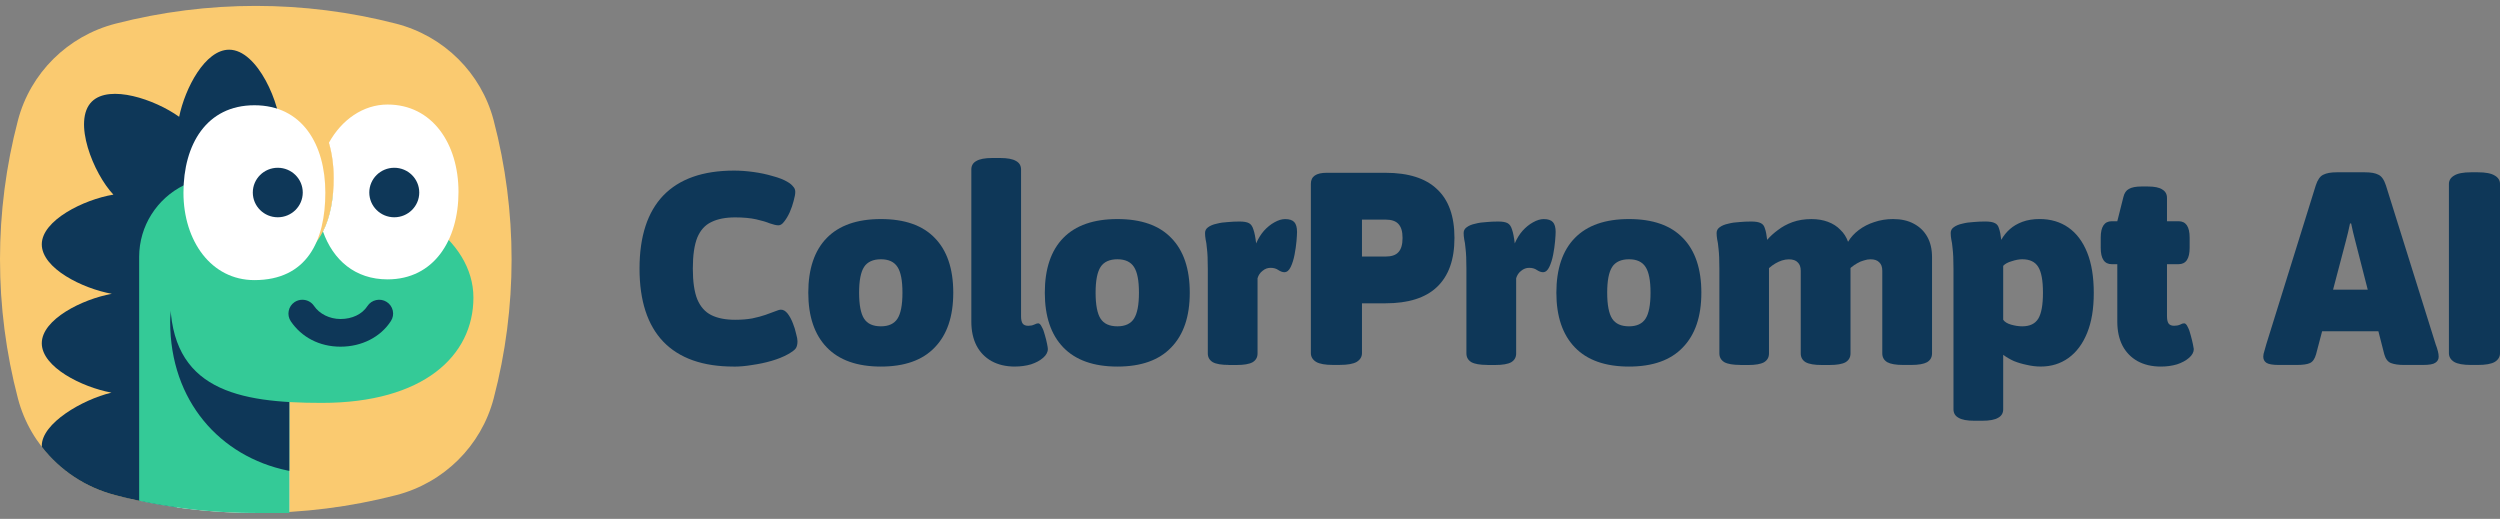 <svg width="212" height="44" viewBox="0 0 212 44" fill="none" xmlns="http://www.w3.org/2000/svg">
	<rect x="0" y="0" width="212" height="44" fill="#808080" stroke="none"/>
	<g clip-path="url(#clip0_7008_396)">
		<path d="M1.522 10.202C2.575 6.19 5.74 3.053 9.789 2.009C17.593 -0.002 25.791 -0.002 33.594 2.009C37.643 3.053 40.808 6.19 41.861 10.202C43.89 17.936 43.89 26.061 41.861 33.796C40.808 37.808 37.643 40.945 33.594 41.989C25.791 44 17.593 44 9.789 41.989C5.74 40.945 2.575 37.808 1.522 33.796C-0.507 26.061 -0.507 17.936 1.522 10.202Z" fill="#FACA70"/>
		<path d="M24.535 20.863V43.414C24.298 43.428 24.061 43.442 23.825 43.451C23.647 43.459 23.47 43.467 23.294 43.471C23.176 43.475 23.059 43.479 22.943 43.481C22.793 43.486 22.643 43.489 22.494 43.49C22.448 43.492 22.403 43.492 22.357 43.492C22.312 43.492 22.273 43.494 22.229 43.494C21.843 43.5 21.454 43.5 21.068 43.494C20.861 43.492 20.654 43.486 20.446 43.483C20.032 43.471 19.618 43.455 19.204 43.434C18.894 43.416 18.585 43.399 18.273 43.377C17.964 43.354 17.654 43.33 17.344 43.301C17.169 43.285 16.993 43.268 16.82 43.25C16.654 43.232 16.488 43.215 16.323 43.195C16.187 43.182 16.053 43.166 15.918 43.148C15.774 43.131 15.633 43.113 15.489 43.094C15.323 43.072 15.157 43.051 14.992 43.025C14.952 43.021 14.911 43.016 14.871 43.01C14.461 42.949 14.049 42.885 13.641 42.814C13.436 42.779 13.23 42.744 13.025 42.705C12.824 42.668 12.621 42.63 12.42 42.589C12.41 42.589 12.402 42.587 12.394 42.584C12.211 42.548 12.028 42.511 11.844 42.472C11.83 42.472 11.815 42.466 11.801 42.462V21.789C11.801 19.133 13.337 16.83 15.573 15.718C15.989 15.511 16.425 15.345 16.885 15.226H16.887C17.082 15.173 17.281 15.13 17.484 15.097C17.855 15.034 18.234 15.003 18.622 15.003C19.344 15.003 20.032 15.13 20.671 15.367H20.673C20.967 15.472 21.249 15.603 21.517 15.752C21.918 15.976 22.288 16.244 22.624 16.553C23.063 16.954 23.444 17.421 23.744 17.939C23.829 18.081 23.905 18.23 23.977 18.38C23.99 18.406 24.002 18.433 24.014 18.459C24.134 18.449 24.255 18.441 24.377 18.433V19.52C24.481 19.952 24.535 20.401 24.535 20.863Z" fill="#CCE5FF"/>
		<path d="M23.814 11.227C23.814 13.611 21.85 15.542 19.426 15.542C18.541 15.542 17.716 15.284 17.028 14.841C16.825 15.494 16.46 16.105 15.936 16.621C15.346 17.202 15.064 19.577 15.064 20.72V29.107C15.064 30.157 14.683 31.118 14.048 31.867L14.991 31.562V43.027C14.951 43.021 14.91 43.016 14.871 43.01C14.46 42.951 14.05 42.886 13.64 42.814C13.435 42.779 13.23 42.744 13.025 42.705C12.824 42.668 12.62 42.63 12.419 42.589C12.409 42.589 12.402 42.587 12.394 42.584C12.21 42.548 12.027 42.511 11.844 42.472C11.83 42.472 11.814 42.466 11.8 42.462C11.562 42.413 11.325 42.361 11.086 42.306C10.921 42.269 10.753 42.23 10.587 42.191C10.544 42.179 10.501 42.169 10.459 42.159C10.234 42.105 10.011 42.048 9.789 41.991C7.262 41.34 5.081 39.874 3.543 37.891C3.543 37.859 3.543 37.83 3.543 37.799C3.543 35.897 6.959 33.896 9.451 33.295C6.943 32.83 3.543 31.132 3.543 29.107C3.543 27.082 6.972 25.37 9.483 24.915C6.972 24.459 3.543 22.753 3.543 20.72C3.543 18.687 7.097 16.922 9.617 16.504C7.935 14.731 6.117 10.259 7.791 8.612C9.298 7.132 13.123 8.426 15.192 9.904C15.697 7.451 17.403 4.214 19.428 4.214C21.852 4.214 23.816 8.846 23.816 11.227H23.814Z" fill="#0E3758"/>
		<path d="M24.535 20.863V43.5H21.693C21.484 43.5 21.277 43.498 21.068 43.494C20.861 43.492 20.654 43.486 20.446 43.483C20.032 43.473 19.618 43.457 19.204 43.434C18.894 43.416 18.585 43.399 18.273 43.377C17.964 43.354 17.654 43.33 17.344 43.301C17.169 43.285 16.993 43.268 16.82 43.25C16.654 43.232 16.488 43.215 16.323 43.195C16.187 43.182 16.053 43.166 15.918 43.148C15.774 43.131 15.633 43.113 15.489 43.094C15.323 43.074 15.157 43.051 14.992 43.027C14.952 43.021 14.911 43.016 14.871 43.01C14.461 42.951 14.051 42.886 13.641 42.814C13.436 42.779 13.23 42.744 13.025 42.705C12.824 42.668 12.621 42.63 12.42 42.589C12.41 42.589 12.402 42.587 12.394 42.584C12.211 42.548 12.028 42.511 11.844 42.472C11.83 42.472 11.815 42.466 11.801 42.462V21.789C11.801 19.133 13.337 16.83 15.573 15.718C15.989 15.511 16.425 15.345 16.885 15.226H16.887C17.082 15.173 17.281 15.13 17.484 15.097C17.855 15.034 18.234 15.003 18.622 15.003C19.344 15.003 20.032 15.13 20.671 15.367H20.673C20.967 15.472 21.249 15.603 21.517 15.752C21.918 15.976 22.288 16.244 22.624 16.553C23.063 16.954 23.444 17.421 23.744 17.939C23.829 18.081 23.905 18.23 23.977 18.38C23.99 18.406 24.002 18.433 24.014 18.459C24.17 18.797 24.292 19.151 24.377 19.52C24.481 19.952 24.535 20.401 24.535 20.863Z" fill="#34CA97"/>
		<path d="M24.535 20.863V39.931C24.481 39.923 24.43 39.912 24.377 39.9C18.678 38.712 14.43 34.019 14.43 27.281C14.43 20.544 24.535 20.401 24.535 20.863Z" fill="#0E3758"/>
		<path d="M40.146 25.235C40.146 30.166 35.918 34.165 27.288 34.165C20.186 34.165 14.43 33.077 14.43 25.235C14.43 17.393 20.186 16.305 27.288 16.305C34.389 16.305 40.146 20.302 40.146 25.235Z" fill="#34CA97"/>
		<path d="M38.88 16.277C38.88 20.372 36.788 23.691 32.865 23.691C30.096 23.691 28.239 22.037 27.387 19.625C28.024 18.376 28.294 16.811 28.294 15.112C28.294 14.043 28.16 13.027 27.89 12.11C28.972 10.151 30.797 8.865 32.865 8.865C36.657 8.865 38.88 12.184 38.88 16.277Z" fill="white"/>
		<path d="M28.293 15.112C28.293 16.811 28.023 18.376 27.386 19.625C27.029 18.619 26.848 17.481 26.848 16.277C26.848 14.733 27.232 13.296 27.889 12.11C28.159 13.027 28.293 14.043 28.293 15.112Z" fill="white"/>
		<path d="M28.294 15.112C28.294 16.811 28.024 18.376 27.387 19.625C26.496 21.388 24.881 22.524 22.279 22.524L26.46 9.448C27.111 10.167 27.588 11.076 27.89 12.11C28.16 13.027 28.294 14.043 28.294 15.112Z" fill="#FACA70"/>
		<path d="M27.588 16.34C27.588 20.435 26.019 23.753 21.573 23.753C17.911 23.753 15.557 20.435 15.557 16.34C15.557 12.245 17.519 8.926 21.573 8.926C25.628 8.926 27.588 12.245 27.588 16.34Z" fill="white"/>
		<path d="M23.555 18.425C24.725 18.425 25.674 17.485 25.674 16.326C25.674 15.166 24.725 14.227 23.555 14.227C22.386 14.227 21.438 15.166 21.438 16.326C21.438 17.485 22.386 18.425 23.555 18.425Z" fill="#0E3758"/>
		<path d="M33.434 18.425C34.604 18.425 35.553 17.485 35.553 16.326C35.553 15.166 34.604 14.227 33.434 14.227C32.265 14.227 31.316 15.166 31.316 16.326C31.316 17.485 32.265 18.425 33.434 18.425Z" fill="#0E3758"/>
		<path d="M33.149 27.223C32.272 28.585 30.674 29.398 28.878 29.398C27.081 29.398 25.572 28.593 24.659 27.244C24.484 26.984 24.421 26.671 24.482 26.363C24.543 26.056 24.72 25.79 24.983 25.616C25.186 25.483 25.415 25.419 25.639 25.419C26.022 25.419 26.397 25.6 26.625 25.936C27.091 26.624 27.953 27.052 28.878 27.052C29.862 27.052 30.713 26.644 31.155 25.958C31.327 25.694 31.589 25.512 31.899 25.446C32.206 25.377 32.524 25.434 32.79 25.602C33.056 25.77 33.24 26.032 33.309 26.339C33.376 26.644 33.321 26.959 33.149 27.223Z" fill="#0E3758"/>
		<path d="M183.246 31.085C182.481 31.085 181.819 30.93 181.257 30.62C180.71 30.311 180.288 29.877 179.992 29.32C179.697 28.747 179.547 28.067 179.547 27.277V22.403H179.077C178.452 22.403 178.141 21.938 178.141 21.011V20.153C178.141 19.225 178.452 18.761 179.077 18.761H179.547L180.061 16.719C180.14 16.379 180.296 16.146 180.531 16.023C180.765 15.884 181.124 15.814 181.608 15.814H182.122C182.7 15.814 183.114 15.9 183.363 16.07C183.629 16.224 183.761 16.465 183.761 16.789V18.761H184.745C185.37 18.761 185.682 19.225 185.682 20.153V21.011C185.682 21.939 185.37 22.403 184.745 22.403H183.761V26.812C183.761 27.105 183.808 27.314 183.901 27.44C183.994 27.563 184.152 27.625 184.37 27.625C184.558 27.625 184.722 27.594 184.862 27.533C185.002 27.455 185.12 27.418 185.213 27.418C185.321 27.418 185.424 27.518 185.516 27.719C185.625 27.92 185.711 28.161 185.775 28.438C185.853 28.718 185.915 28.972 185.962 29.205C186.009 29.422 186.033 29.552 186.033 29.599C186.033 29.863 185.901 30.11 185.635 30.342C185.368 30.575 185.025 30.76 184.605 30.899C184.183 31.022 183.732 31.085 183.246 31.085Z" fill="#0E3758"/>
		<path d="M167.435 35.68C166.81 35.68 166.359 35.596 166.077 35.424C165.797 35.27 165.655 35.029 165.655 34.705V22.797C165.655 22.039 165.631 21.474 165.584 21.103C165.552 20.732 165.513 20.46 165.467 20.29C165.436 20.104 165.42 19.926 165.42 19.756C165.42 19.555 165.505 19.393 165.678 19.27C165.866 19.131 166.108 19.029 166.404 18.968C166.7 18.89 167.013 18.845 167.341 18.83C167.684 18.799 168.019 18.783 168.348 18.783C168.723 18.783 168.995 18.83 169.169 18.922C169.34 19 169.457 19.154 169.52 19.387C169.597 19.604 169.66 19.92 169.707 20.339C169.895 19.999 170.137 19.698 170.433 19.434C170.729 19.17 171.088 18.963 171.51 18.806C171.932 18.652 172.415 18.574 172.961 18.574C173.898 18.574 174.71 18.814 175.397 19.293C176.083 19.772 176.615 20.477 176.99 21.406C177.365 22.334 177.552 23.48 177.552 24.84C177.552 26.2 177.365 27.301 176.99 28.229C176.615 29.158 176.085 29.869 175.397 30.363C174.726 30.842 173.945 31.083 173.056 31.083C172.665 31.083 172.275 31.036 171.884 30.944C171.494 30.866 171.127 30.758 170.784 30.62C170.441 30.465 170.135 30.287 169.871 30.086V34.705C169.871 35.029 169.731 35.27 169.449 35.424C169.169 35.594 168.715 35.68 168.09 35.68H167.435ZM171.486 27.672C172.127 27.672 172.579 27.455 172.845 27.023C173.111 26.589 173.243 25.854 173.243 24.819C173.243 23.783 173.111 23.071 172.845 22.637C172.579 22.203 172.127 21.986 171.486 21.986C171.22 21.986 170.924 22.041 170.597 22.149C170.269 22.241 170.027 22.373 169.871 22.543V27.115C169.995 27.301 170.222 27.439 170.549 27.533C170.877 27.625 171.19 27.672 171.486 27.672Z" fill="#0E3758"/>
		<path d="M147.584 30.946C146.959 30.946 146.507 30.868 146.225 30.713C145.945 30.543 145.803 30.295 145.803 29.971V22.799C145.803 22.041 145.779 21.476 145.732 21.105C145.7 20.733 145.661 20.462 145.616 20.292C145.584 20.106 145.568 19.928 145.568 19.758C145.568 19.557 145.655 19.395 145.827 19.271C146.014 19.133 146.257 19.031 146.552 18.971C146.848 18.892 147.162 18.847 147.489 18.832C147.832 18.8 148.168 18.785 148.497 18.785C148.872 18.785 149.146 18.832 149.317 18.924C149.489 19.002 149.607 19.156 149.668 19.389C149.747 19.606 149.808 19.922 149.856 20.341C150.106 20.047 150.41 19.768 150.769 19.506C151.128 19.229 151.542 19.004 152.009 18.834C152.492 18.664 153.025 18.578 153.601 18.578C154.131 18.578 154.601 18.656 155.005 18.81C155.427 18.965 155.778 19.189 156.058 19.483C156.354 19.762 156.573 20.102 156.715 20.503C156.949 20.116 157.253 19.784 157.628 19.504C158.018 19.211 158.456 18.986 158.939 18.832C159.438 18.662 159.971 18.576 160.533 18.576C161.219 18.576 161.805 18.707 162.29 18.971C162.789 19.234 163.171 19.606 163.437 20.085C163.704 20.564 163.836 21.136 163.836 21.803V29.973C163.836 30.297 163.696 30.545 163.414 30.715C163.134 30.87 162.68 30.948 162.055 30.948H161.398C160.773 30.948 160.322 30.87 160.04 30.715C159.76 30.545 159.618 30.297 159.618 29.973V22.964C159.618 22.639 159.533 22.399 159.359 22.244C159.203 22.074 158.953 21.988 158.61 21.988C158.438 21.988 158.259 22.02 158.071 22.082C157.884 22.129 157.697 22.205 157.509 22.315C157.338 22.407 157.166 22.524 156.995 22.663C156.823 22.801 156.667 22.956 156.525 23.128V21.203C156.665 21.357 156.768 21.535 156.829 21.736C156.892 21.938 156.922 22.131 156.922 22.317V29.977C156.922 30.301 156.782 30.549 156.5 30.719C156.22 30.874 155.766 30.952 155.141 30.952H154.484C153.859 30.952 153.407 30.874 153.125 30.719C152.845 30.549 152.703 30.301 152.703 29.977V22.968C152.703 22.643 152.617 22.403 152.445 22.248C152.289 22.078 152.039 21.992 151.696 21.992C151.508 21.992 151.313 22.023 151.11 22.086C150.923 22.149 150.735 22.233 150.548 22.342C150.361 22.45 150.181 22.582 150.01 22.737V29.979C150.01 30.303 149.869 30.551 149.587 30.721C149.307 30.876 148.854 30.954 148.229 30.954H147.572L147.584 30.946Z" fill="#0E3758"/>
		<path d="M138.139 31.085C136.126 31.085 134.595 30.543 133.55 29.46C132.505 28.378 131.98 26.83 131.98 24.819C131.98 22.807 132.503 21.244 133.55 20.177C134.595 19.109 136.126 18.576 138.139 18.576C140.153 18.576 141.675 19.109 142.705 20.177C143.75 21.244 144.275 22.792 144.275 24.819C144.275 26.845 143.752 28.378 142.705 29.46C141.675 30.543 140.153 31.085 138.139 31.085ZM138.139 27.672C138.794 27.672 139.263 27.455 139.543 27.023C139.823 26.589 139.965 25.854 139.965 24.819C139.965 23.783 139.825 23.071 139.543 22.637C139.263 22.203 138.794 21.986 138.139 21.986C137.485 21.986 136.992 22.203 136.712 22.637C136.431 23.071 136.29 23.798 136.29 24.819C136.29 25.839 136.43 26.591 136.712 27.023C136.994 27.457 137.469 27.672 138.139 27.672Z" fill="#0E3758"/>
		<path d="M126.133 30.946C125.508 30.946 125.056 30.868 124.774 30.713C124.494 30.543 124.352 30.295 124.352 29.971V22.799C124.352 22.041 124.328 21.476 124.281 21.105C124.249 20.733 124.21 20.462 124.165 20.292C124.133 20.106 124.117 19.928 124.117 19.758C124.117 19.557 124.202 19.395 124.376 19.271C124.563 19.133 124.805 19.031 125.101 18.971C125.397 18.892 125.711 18.847 126.038 18.832C126.381 18.8 126.716 18.785 127.046 18.785C127.405 18.785 127.671 18.832 127.842 18.924C128.014 19.015 128.138 19.195 128.217 19.457C128.312 19.721 128.389 20.114 128.452 20.642C128.623 20.239 128.842 19.883 129.109 19.575C129.389 19.266 129.686 19.025 129.998 18.855C130.325 18.669 130.631 18.578 130.911 18.578C131.27 18.578 131.528 18.664 131.684 18.834C131.84 19.004 131.919 19.283 131.919 19.67C131.919 19.825 131.903 20.088 131.871 20.46C131.84 20.816 131.785 21.195 131.708 21.597C131.629 22 131.52 22.348 131.38 22.641C131.24 22.934 131.061 23.083 130.842 23.083C130.686 23.083 130.515 23.02 130.327 22.897C130.156 22.774 129.937 22.712 129.671 22.712C129.42 22.712 129.195 22.797 128.992 22.968C128.789 23.122 128.649 23.331 128.57 23.595V29.977C128.57 30.301 128.43 30.549 128.148 30.719C127.866 30.874 127.415 30.952 126.789 30.952H126.133V30.946Z" fill="#0E3758"/>
		<path d="M113.036 30.946C112.381 30.946 111.904 30.862 111.608 30.69C111.312 30.504 111.162 30.256 111.162 29.947V15.581C111.162 14.962 111.608 14.653 112.497 14.653H117.485C119.435 14.653 120.896 15.116 121.863 16.044C122.847 16.957 123.338 18.335 123.338 20.176C123.338 22.018 122.847 23.388 121.863 24.33C120.894 25.258 119.435 25.721 117.485 25.721H115.495V29.945C115.495 30.254 115.347 30.502 115.049 30.688C114.753 30.858 114.276 30.944 113.621 30.944H113.036V30.946ZM115.495 21.756H117.485C117.999 21.756 118.366 21.633 118.585 21.384C118.82 21.136 118.936 20.735 118.936 20.178C118.936 19.621 118.82 19.242 118.585 18.994C118.366 18.746 117.999 18.622 117.485 18.622H115.495V21.756Z" fill="#0E3758"/>
		<path d="M104.203 30.946C103.578 30.946 103.126 30.868 102.844 30.713C102.564 30.543 102.422 30.295 102.422 29.971V22.799C102.422 22.041 102.399 21.476 102.351 21.105C102.32 20.733 102.28 20.462 102.235 20.292C102.203 20.106 102.188 19.928 102.188 19.758C102.188 19.557 102.272 19.395 102.446 19.271C102.633 19.133 102.876 19.031 103.172 18.971C103.467 18.892 103.781 18.847 104.108 18.832C104.451 18.8 104.787 18.785 105.116 18.785C105.475 18.785 105.741 18.832 105.913 18.924C106.084 19.015 106.209 19.195 106.287 19.457C106.382 19.721 106.459 20.114 106.522 20.642C106.694 20.239 106.913 19.883 107.179 19.575C107.459 19.266 107.757 19.025 108.068 18.855C108.396 18.669 108.701 18.578 108.981 18.578C109.34 18.578 109.599 18.664 109.754 18.834C109.91 19.004 109.989 19.283 109.989 19.67C109.989 19.825 109.973 20.088 109.942 20.46C109.91 20.816 109.855 21.195 109.778 21.597C109.701 22 109.591 22.348 109.451 22.641C109.311 22.934 109.131 23.083 108.912 23.083C108.757 23.083 108.585 23.02 108.398 22.897C108.226 22.774 108.007 22.712 107.741 22.712C107.49 22.712 107.266 22.797 107.063 22.968C106.859 23.122 106.719 23.331 106.64 23.595V29.977C106.64 30.301 106.5 30.549 106.218 30.719C105.938 30.874 105.485 30.952 104.86 30.952H104.205L104.203 30.946Z" fill="#0E3758"/>
		<path d="M94.757 31.085C92.743 31.085 91.213 30.543 90.167 29.46C89.122 28.378 88.6 26.83 88.6 24.819C88.6 22.807 89.122 21.244 90.167 20.177C91.213 19.109 92.743 18.576 94.757 18.576C96.77 18.576 98.293 19.109 99.322 20.177C100.367 21.244 100.892 22.792 100.892 24.819C100.892 26.845 100.369 28.378 99.322 29.46C98.29 30.543 96.77 31.085 94.757 31.085ZM94.757 27.672C95.411 27.672 95.881 27.455 96.161 27.023C96.441 26.589 96.583 25.854 96.583 24.819C96.583 23.783 96.443 23.071 96.161 22.637C95.879 22.203 95.411 21.986 94.757 21.986C94.102 21.986 93.609 22.203 93.329 22.637C93.049 23.071 92.907 23.798 92.907 24.819C92.907 25.839 93.047 26.591 93.329 27.023C93.609 27.457 94.086 27.672 94.757 27.672Z" fill="#0E3758"/>
		<path d="M86.069 31.085C85.304 31.085 84.641 30.93 84.079 30.619C83.533 30.311 83.111 29.877 82.815 29.32C82.519 28.747 82.369 28.067 82.369 27.277V14.373C82.369 14.049 82.509 13.808 82.791 13.654C83.073 13.484 83.525 13.398 84.15 13.398H84.805C85.43 13.398 85.881 13.484 86.163 13.654C86.444 13.808 86.585 14.049 86.585 14.373V26.814C86.585 27.107 86.633 27.316 86.725 27.441C86.82 27.564 86.976 27.627 87.195 27.627C87.382 27.627 87.546 27.596 87.686 27.533C87.842 27.455 87.958 27.418 88.037 27.418C88.145 27.418 88.248 27.518 88.341 27.719C88.449 27.905 88.536 28.129 88.599 28.391C88.678 28.655 88.739 28.901 88.786 29.134C88.834 29.367 88.857 29.521 88.857 29.597C88.857 29.861 88.725 30.107 88.459 30.34C88.193 30.573 87.85 30.758 87.428 30.897C87.005 31.02 86.554 31.083 86.069 31.083V31.085Z" fill="#0E3758"/>
		<path d="M74.702 31.085C72.688 31.085 71.158 30.543 70.113 29.46C69.067 28.378 68.543 26.83 68.543 24.819C68.543 22.807 69.066 21.244 70.113 20.177C71.158 19.109 72.688 18.576 74.702 18.576C76.715 18.576 78.238 19.109 79.267 20.177C80.312 21.244 80.837 22.792 80.837 24.819C80.837 26.845 80.314 28.378 79.267 29.46C78.236 30.543 76.715 31.085 74.702 31.085ZM74.702 27.672C75.356 27.672 75.826 27.455 76.106 27.023C76.388 26.589 76.528 25.854 76.528 24.819C76.528 23.783 76.388 23.071 76.106 22.637C75.826 22.203 75.356 21.986 74.702 21.986C74.047 21.986 73.554 22.203 73.274 22.637C72.992 23.071 72.852 23.798 72.852 24.819C72.852 25.839 72.992 26.591 73.274 27.023C73.554 27.457 74.031 27.672 74.702 27.672Z" fill="#0E3758"/>
		<path d="M62.217 31.085C59.594 31.085 57.605 30.381 56.246 28.972C54.903 27.565 54.232 25.499 54.232 22.776C54.232 20.053 54.903 17.987 56.246 16.58C57.605 15.173 59.602 14.467 62.241 14.467C62.772 14.467 63.318 14.506 63.88 14.583C64.458 14.661 65.004 14.776 65.519 14.931C66.049 15.069 66.479 15.239 66.806 15.441C66.994 15.548 67.142 15.673 67.252 15.812C67.376 15.935 67.439 16.09 67.439 16.275C67.439 16.461 67.392 16.717 67.299 17.041C67.223 17.35 67.112 17.669 66.972 17.993C66.832 18.302 66.676 18.566 66.503 18.783C66.347 19 66.183 19.107 66.012 19.107C65.84 19.107 65.598 19.053 65.286 18.945C64.988 18.822 64.6 18.705 64.115 18.597C63.631 18.49 63.038 18.435 62.336 18.435C61.523 18.435 60.853 18.566 60.322 18.83C59.792 19.078 59.393 19.518 59.127 20.153C58.877 20.788 58.752 21.662 58.752 22.776C58.752 23.89 58.877 24.74 59.127 25.376C59.393 26.011 59.792 26.458 60.322 26.722C60.853 26.986 61.525 27.117 62.336 27.117C62.882 27.117 63.367 27.078 63.787 27.002C64.225 26.91 64.6 26.808 64.911 26.701C65.239 26.578 65.513 26.476 65.732 26.4C65.951 26.306 66.114 26.261 66.223 26.261C66.426 26.261 66.613 26.369 66.785 26.585C66.956 26.802 67.104 27.072 67.231 27.399C67.355 27.707 67.449 28.01 67.51 28.303C67.589 28.581 67.627 28.79 67.627 28.931C67.627 29.195 67.579 29.394 67.487 29.535C67.392 29.674 67.167 29.844 66.808 30.045C66.418 30.262 65.957 30.448 65.426 30.602C64.895 30.756 64.349 30.872 63.787 30.95C63.241 31.044 62.718 31.089 62.217 31.089V31.085Z" fill="#0E3758"/>
		<path d="M209.541 30.948C208.887 30.948 208.409 30.864 208.114 30.692C207.818 30.506 207.668 30.258 207.668 29.949V15.607C207.668 15.298 207.818 15.057 208.114 14.887C208.409 14.702 208.887 14.61 209.541 14.61H210.127C210.784 14.61 211.259 14.702 211.555 14.887C211.853 15.057 212.001 15.298 212.001 15.607V29.949C212.001 30.258 211.853 30.506 211.555 30.692C211.259 30.862 210.784 30.948 210.127 30.948H209.541Z" fill="#0E3758"/>
		<path d="M193.237 30.948C192.722 30.948 192.371 30.885 192.184 30.762C192.013 30.639 191.926 30.469 191.926 30.252C191.926 30.098 191.957 29.936 192.02 29.765C192.068 29.58 192.121 29.386 192.184 29.185L196.377 15.724C196.533 15.245 196.744 14.942 197.01 14.819C197.276 14.68 197.659 14.61 198.158 14.61H200.546C201.062 14.61 201.445 14.68 201.694 14.819C201.96 14.942 202.171 15.245 202.327 15.724L206.541 29.185C206.62 29.386 206.681 29.58 206.728 29.765C206.776 29.936 206.799 30.098 206.799 30.252C206.799 30.469 206.705 30.639 206.517 30.762C206.346 30.885 205.995 30.948 205.464 30.948H203.849C203.395 30.948 203.029 30.893 202.749 30.786C202.482 30.678 202.295 30.43 202.187 30.043L199.727 20.434C199.664 20.186 199.601 19.94 199.54 19.692C199.477 19.444 199.422 19.197 199.376 18.949H199.282C199.234 19.197 199.181 19.444 199.118 19.692C199.055 19.94 198.994 20.186 198.931 20.434L196.402 30.043C196.294 30.43 196.122 30.676 195.888 30.786C195.653 30.895 195.278 30.948 194.764 30.948H193.241H193.237ZM195.322 28.092V24.564H203.33V28.092H195.322Z" fill="#0E3758"/>
	</g>
	<defs>
		<clipPath id="clip0_7008_396">
			<rect width="212" height="43" fill="white" transform="translate(0 0.5)"/>
		</clipPath>
	</defs>
</svg>
